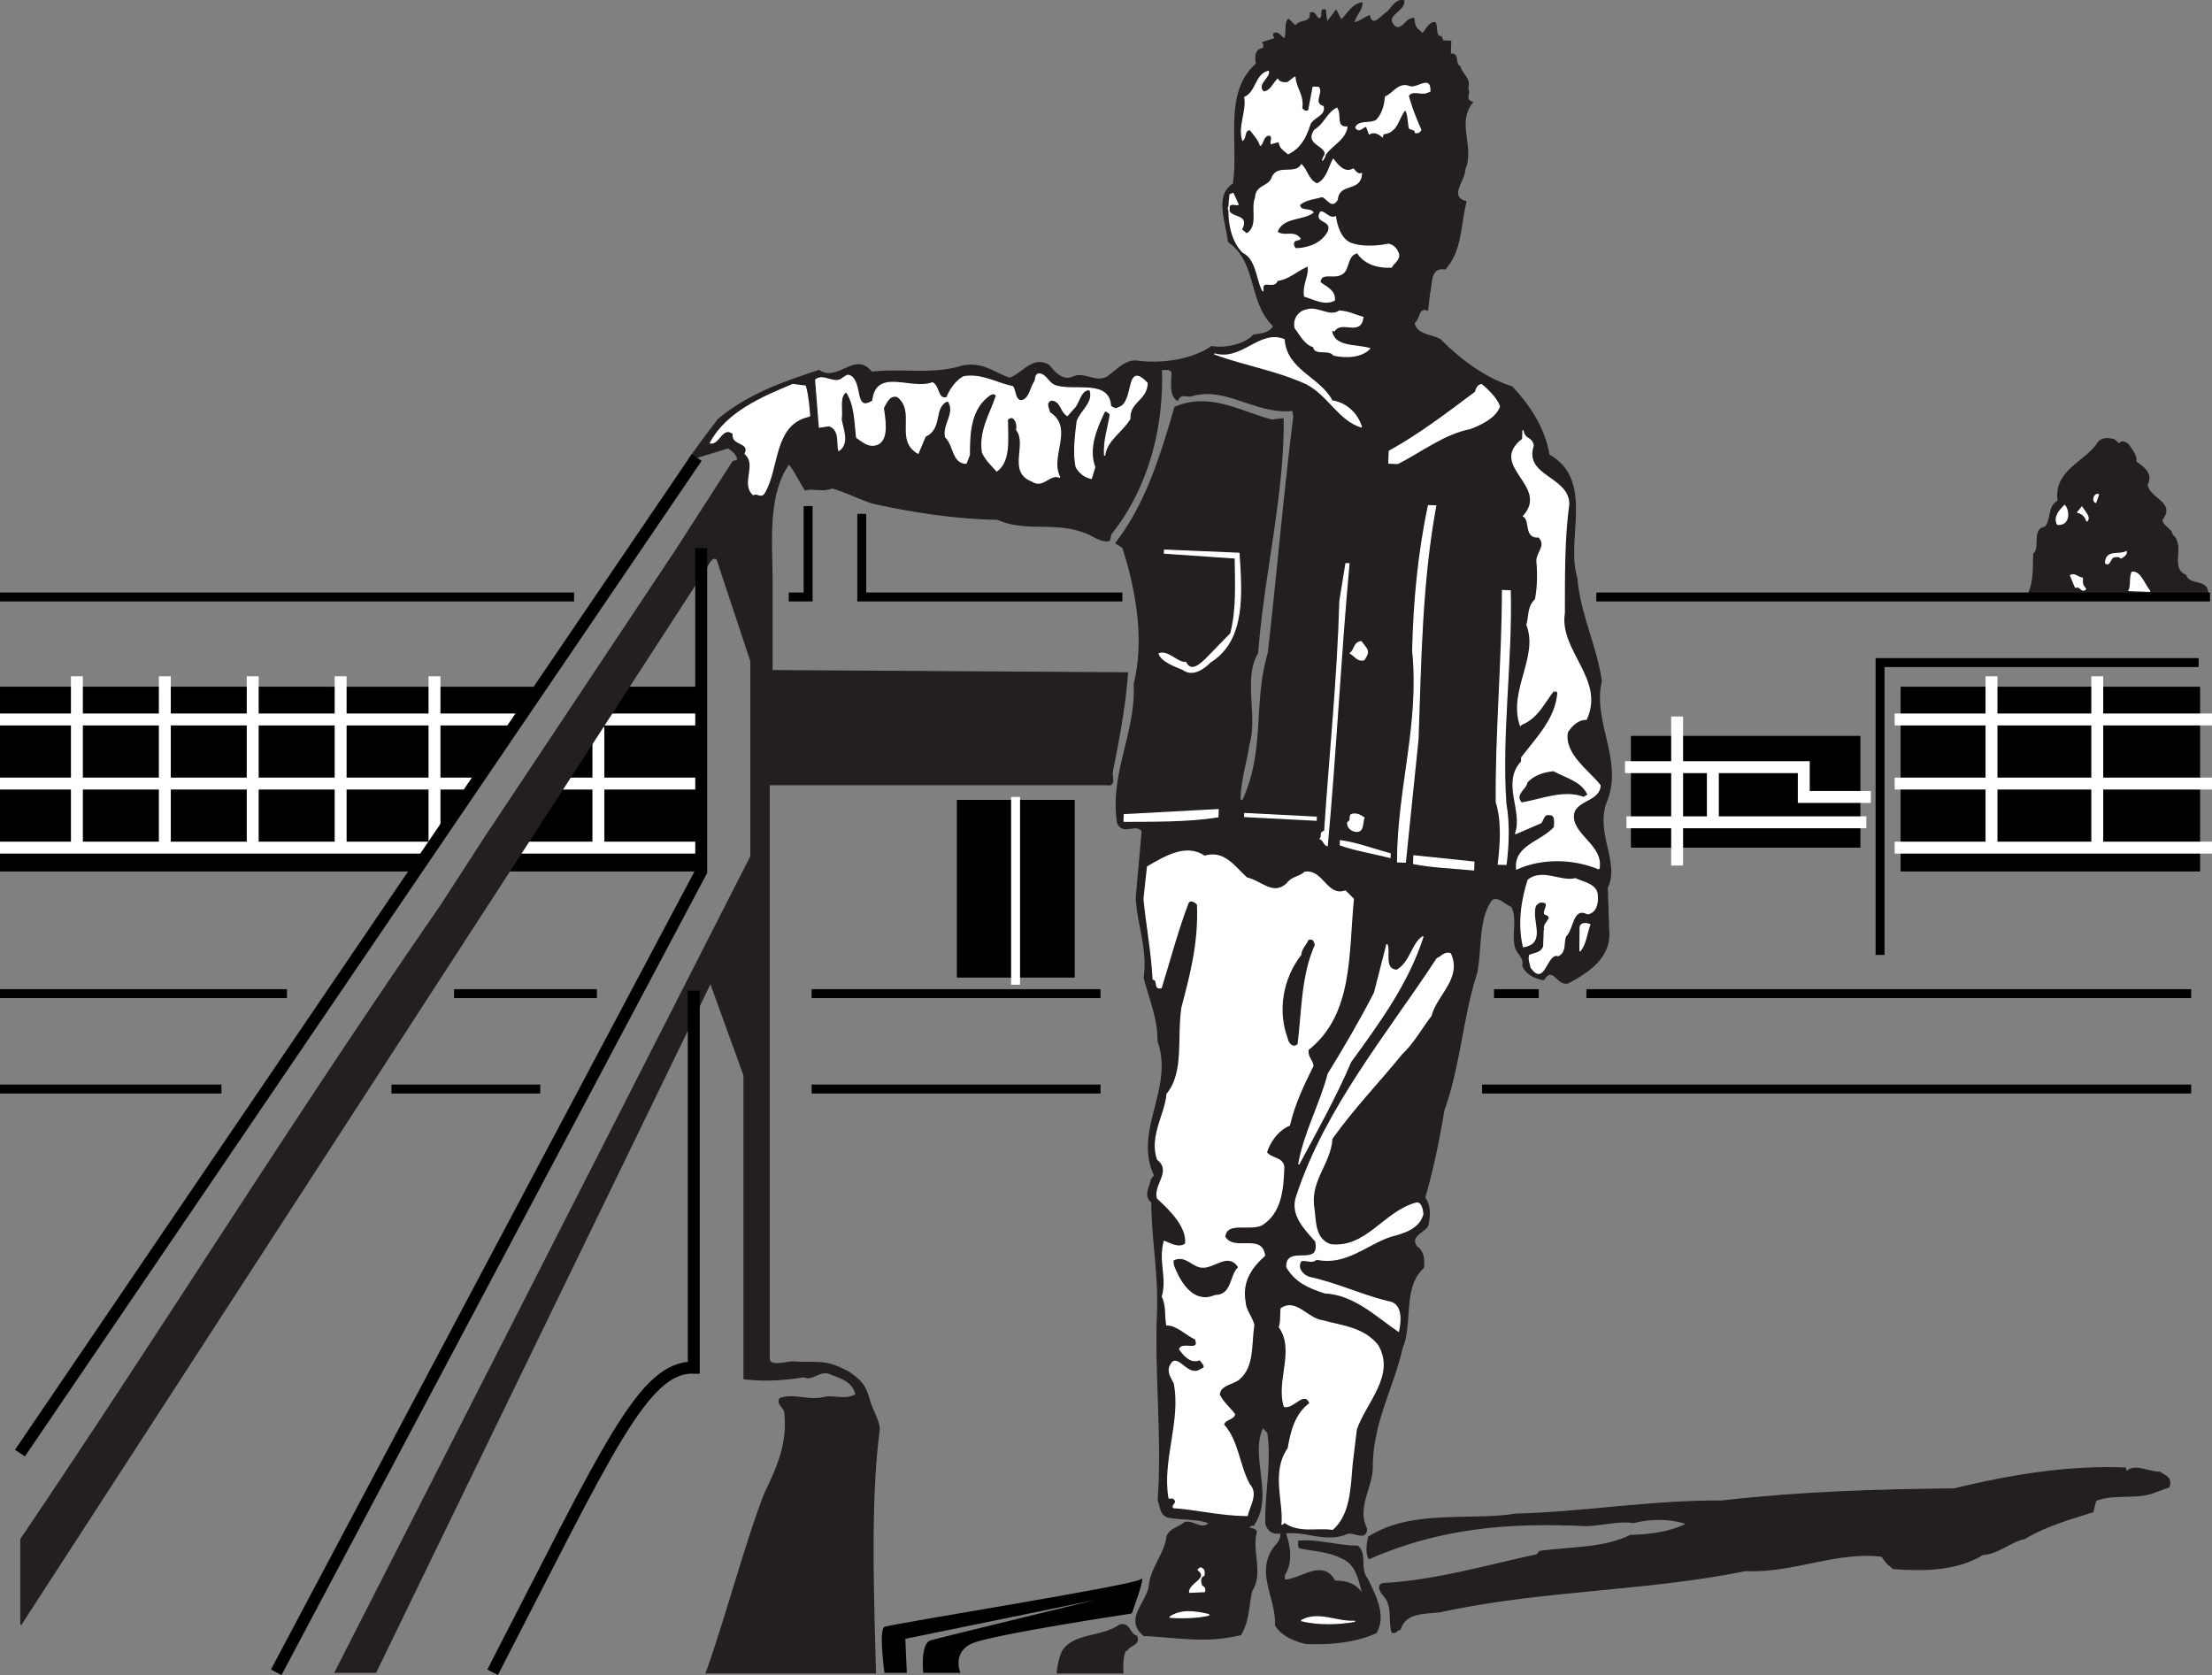 <svg xmlns="http://www.w3.org/2000/svg" width="222.691" height="168.628"><rect width="100%" height="100%" fill="#808080" stroke="none"/><path d="M70.594 69.132H62.94L50.344 87.729h20.25V69.132"/><path fill="none" stroke="#fff" stroke-miterlimit="2" stroke-width="1.2" d="M60.543 72.429h10.05m-10.351.75V85.33"/><path d="m41.793 87.73 12.898-18.598H0v18.597h41.793"/><path fill="none" stroke="#fff" stroke-miterlimit="2" stroke-width="1.2" d="M0 72.429h52.441M0 78.882h47.941M0 85.331h43.594M7.742 68.081v17.25m8.852-17.25v17.25m8.847-17.25v17.25m8.852-17.25v17.25m9.449-17.25v16.648m12.602-5.847h14.25M52.14 85.331h18.454"/><path fill="#231f20" d="M204.063 60.019c.761-1.235.632-2.825.68-4.262.737-.516-.15-2.528 1.112-2.664.747-.633.254-2.09 1.356-2.653-.438-2.957 2.476-3.816 3.86-5.629.324-.71 1.046-.746 1.761-.539l.523.438c.196-.414.665-.156.899.031.34.555.863 1.05.777 1.77.766.507 1.7 1.199 1.125 2.257.13 1.45 2.88 1.786 1.496 3.536-.023.66.93.875 1.028 1.539 1.34 1.125-.36 3.347 1.36 4.07.32 1.148 2.39.324 2.21 1.996l-1.332.11h-16.856"/><path fill="none" stroke="#231f20" stroke-linecap="square" stroke-miterlimit="2" stroke-width=".12" d="M204.063 60.019c.761-1.235.632-2.825.68-4.262.737-.516-.15-2.528 1.112-2.664.747-.633.254-2.09 1.356-2.653-.438-2.957 2.476-3.816 3.86-5.629.324-.71 1.046-.746 1.761-.539l.523.438c.196-.414.665-.156.899.031.34.555.863 1.05.777 1.77.766.508 1.7 1.199 1.125 2.258.13 1.449 2.88 1.785 1.496 3.535-.023.66.93.875 1.028 1.539 1.34 1.125-.36 3.347 1.36 4.07.32 1.148 2.39.324 2.21 1.996l-1.332.11zm0 0"/><path fill="#231f20" d="M216.527 150.347c-1.879.53-3.78-.012-5.55.703l-.278 1.133c-2.367.757-4.73 1.394-6.879 2.703-1.39.25-2.636 1.527-4.199 1.593-2.574 1.59-5.82 1.657-8.992 1.426-.527-.379-.82-.687-1.16-1.242-4.602-.578-8.942 1.672-13.739 1.441-10.039 2.051-20.66 1.922-30.761 4.149-1.508.187-3.485 0-4.028 1.781-.296-.012-.433.465-.789.274-.379-1.153.153-2.579-.832-3.692-.289-.25-.8-1.168.043-1.2 5.235-.296 10.27-1.8 15.352-2.886l.308-.347c3.079-.434 6.375-.258 9.125-1.606 2.043-.047 4.094-.336 5.684-1.18-1.781-.601-3.644-.546-5.398-.128-1.434-.23-3.133.25-4.696.316-7.851-.395-14.836.203-21.906 3.316-.34-.613-.191-1.507-.047-2.164 4.36-2.789 10.32-1.558 14.79-2.304 6.488-.133 13.738-1.38 20.698-1.317 8.137-.918 15.528-1.14 23.457-1.222 5.63-1.364 11.551-2.36 17.243-2.098l.105.422c.695-.934 2.223.02 3.363-.004.528.379 1.243.527.91 1.472l-1.824.66"/><path fill="none" stroke="#231f20" stroke-linecap="square" stroke-miterlimit="2" stroke-width=".12" d="M216.527 150.347c-1.879.53-3.78-.012-5.55.703l-.278 1.133c-2.367.757-4.73 1.394-6.879 2.703-1.39.25-2.636 1.527-4.199 1.593-2.574 1.59-5.82 1.657-8.992 1.426-.527-.379-.82-.687-1.16-1.242-4.602-.578-8.942 1.672-13.739 1.441-10.039 2.051-20.66 1.922-30.761 4.149-1.508.187-3.485 0-4.028 1.781-.296-.012-.433.465-.789.274-.379-1.153.153-2.579-.832-3.692-.289-.25-.8-1.168.043-1.2 5.235-.296 10.27-1.8 15.352-2.886l.308-.347c3.079-.434 6.375-.258 9.125-1.606 2.043-.047 4.094-.336 5.684-1.18-1.781-.601-3.644-.546-5.398-.128-1.434-.23-3.133.25-4.696.316-7.851-.395-14.836.203-21.906 3.316-.34-.613-.191-1.507-.047-2.164 4.36-2.789 10.32-1.558 14.79-2.304 6.488-.133 13.738-1.38 20.698-1.317 8.137-.918 15.528-1.14 23.457-1.222 5.63-1.364 11.551-2.36 17.243-2.098l.105.422c.695-.934 2.223.02 3.363-.004.528.379 1.243.527.91 1.472zm0 0"/><path fill="#fff" d="M214.34 59.452c.258-.531.047-1.316.305-1.848.843-.093 1.218 1.243 1.792 1.922l-2.097-.074"/><path fill="none" stroke="#fff" stroke-linecap="square" stroke-miterlimit="2" stroke-width=".12" d="M214.34 59.452c.258-.531.047-1.316.305-1.848.843-.093 1.218 1.243 1.792 1.922zm0 0"/><path fill="#fff" d="M213.492 56.183c-.11-.247-.414-.137-.652-.145-.426.106-.457 1.008-.863.633.046-1.32 1.285-.738 2.082-1.13.046.302-.32.528-.567.642"/><path fill="none" stroke="#fff" stroke-linecap="square" stroke-miterlimit="2" stroke-width=".12" d="M213.492 56.183c-.11-.247-.414-.137-.652-.145-.426.106-.457 1.008-.863.633.046-1.32 1.285-.738 2.082-1.13.046.302-.32.528-.567.642zm0 0"/><path fill="#fff" d="M210.988 50.573c-.414-.137-.086-.965.27-.773l-.27.773"/><path fill="none" stroke="#fff" stroke-linecap="square" stroke-miterlimit="2" stroke-width=".12" d="M210.988 50.573c-.414-.137-.086-.965.27-.773zm0 0"/><path fill="#fff" d="M210.082 52.46c-.102-.484-.57-.86-.93-.871l.438-.528c.226.372.926 1.055.492 1.399"/><path fill="none" stroke="#fff" stroke-linecap="square" stroke-miterlimit="2" stroke-width=".12" d="M210.082 52.46c-.102-.484-.57-.86-.93-.871l.438-.528c.226.372.926 1.055.492 1.399zm0 0"/><path fill="#fff" d="m208.95 59.144-.5-1.215c.429-.227.714.203 1.19.28-.019.54-.023.661.325 1.09-.438.407-.528-.437-1.016-.155"/><path fill="none" stroke="#fff" stroke-linecap="square" stroke-miterlimit="2" stroke-width=".12" d="m208.95 59.144-.5-1.215c.429-.227.714.203 1.19.28-.019.54-.023.661.325 1.09-.438.407-.528-.437-1.016-.155zm0 0"/><path fill="#fff" d="m207.367 52.788-.238-.008c-.39-.797.289-1.434.726-1.898.461.554.477 1.82-.488 1.906"/><path fill="none" stroke="#fff" stroke-linecap="square" stroke-miterlimit="2" stroke-width=".12" d="m207.367 52.788-.238-.008c-.39-.797.289-1.433.726-1.898.461.554.477 1.82-.488 1.906zm0 0"/><path fill="#231f20" d="M33.742 168.347h4.082l33.707-69.414 3.375 9.308v30.547c1.914.246 3.934.145 6.051-.203.762.445 1.523-.668 2.531-.332 1.125.46 2.375.742 2.688 2.137-.922.566-1.988.168-3.012.254-1.758.48-3.05-.348-4.629.136-.379.59.512.922.488 1.52.313 3.074-.793 5.496-2.02 8.035-1.913 4.914-4.108 13.152-5.901 18.074h17.027c-.172-7.09-.59-17.27.383-24.5.004-.902-.824-2.148-1.032-3.113-.312-.942-.464-1.617-2.085-2.692-2.278-1.175-2.579-.875-5.38-.98-.535-.137-2.62.664-2.581-.414V78.995H111.5c.773.149.441-.805.457-1.226.656-3.278 1.313-6.676 1.55-10.032l-35.788-.226v-9.43c-.047-3.844-.446-8.36 1.703-11.406.691.867 1.078 1.781 1.648 2.64.848-.21 1.797.184 2.711-.207 1.367.41 2.664 1.055 4.028 1.524 4.171.926 8.351 1.55 12.613 1.64 2.777 1.239 5.754.2 8.598 1.262.894.211 1.707 1.078 2.671.871l.145-.652c3.574-4.442 5.289-10.445 5.082-16.574.355.074.844-.149 1.07.277.024 1.02-.261 2.332.563 2.84.328-.828.969-.266 1.515-.485 3.399-.964 6.418 1.903 10.094 1.493l.098.664c-.996 7.89-1.711 16.39-2.574 23.804-1.496 5.051-.22 9.72-2.555 14.801l-.3-.012c.003-1.859.609-3.761.917-5.671.824-2.973-.672-6.567.86-9.157.57-7.722 2.66-15.996 2.566-23.562-.363.047-.723.035-1.086.14-3.332-.894-6.328-2.8-9.8-1.304-1.368 4.699-2.86 9.687-5.942 13.664l.703.445c1.355 4.25 2.258 9.262 1.144 13.727.25 4.87-2.418 8.98-1.687 13.93.488 1.398 1.922-.055 2.488.925l-.594 6.707c.145 2.703 1.204 5.082.801 8.012.524 2.117 1.418 4.07 1.395 6.41 1.695 4.742-2.477 9.04-.352 13.496l-.312.41c-.145.715-.782 1.715.039 2.282 0 3.484.707 7.23.574 11.07-.273 6.172.52 12.625.059 18.973.277.609.191 1.386.96 1.652 1.254.285 3.18.113 4.18.629-.804.812-1.668-.36-2.52-.031-.616.52-1.46.613-1.726 1.382-.246 1.852-1.672 3.184-1.8 5.102-.36 1.668-2.458 3.273-.528 4.844 3.594.183 6.273.758 9.727-.082.828-1.352.757-2.793 1.113-4.403 1.144-1.761-.04-4.023.445-5.808.074-.477-.469-.375-.762-.567.125-.117.25-.293.489-.222 2.086-2.992-.48-6.922.945-9.875l.52.558c.437 3.02-.274 6.176-.2 9.18.215.668.684 1.043 1.47.89.163.489-.216 1.016-.59 1.423-1.95 2.574.241 5.171.085 7.867.625 1.043 1.867 1.566 3.059 1.847 2.515.09 4.926-.129 7.058-1.074 1.024-1.765-.105-3.785-.886-5.433-.809-.93-.036-2.524-.97-3.278-1.917-.004-4.058-.68-5.925-.504.055.18-.074.477.098.664 1.37.286 2.93.34 4.168.985 1.719.66 1.832 2.586 2.265 3.86-.68-1.165-1.628-1.497-2.89-1.481-1.238-2.325-3.54-.063-5.098-.118l.02-.539c.824-1.293.523-2.925.086-4.199 1.992-.293 4.109.98 6.242.035.668-.214 1.894.79 1.937-.472-1.066-2.137.567-4.18.574-6.164-.023-4.442 2.082-7.97 3.004-12.02 1.043-2.426-.027-6.125 2.145-8.09.09-.84-.004-1.683-.707-2.129-.738-1.164.953-1.464 1.156-2.18.211-.894.25-2.03-.324-2.714.82-2.852 1.469-5.95 1.93-8.817 1.593-4.386 1.89-9.48 3.3-13.812.504-2.324.07-5.402 1.52-7.39.738-.458 1.367.468 2.02.671.62 1.16.085 2.703.343 3.914.09.844.98 1.114.77 2.067.386.855 1.215 1.242 2.11 1.394.952-1.527 1.358.649 2.448.324 2.02-1.07 4.293-2.55 4.086-5.199l-.148-4.387c1.23-2.48-1.25-5.449-.117-8.59 1.765-4.14-1.461-8.097-.477-12.203-.48-3.441-2.219-6.921-2.457-10.351-1.246-3.887 1.781-9.844-2.813-12.406-.445-2.66-1.87-4.872-3.722-6.856-2.73-.875-5.188-2.703-7.215-4.754-.887-.512-2.45-.445-2.645-1.715.618-.398.36-1.609 1.368-1.273l.175-1.613c.274-.953-.023-2.762 1.59-2.528 1.688-1.922 1.473-4.332 2.098-6.77-1.844-.484-.106-2.163-.129-3.245.98-2.25-.918-4.657.777-6.758-.89-.274-.148-.906-.492-1.399.336-1.007-.554-1.34-.762-2.187-.593-.262-.07-1.445-.98-1.234l.047-1.32-.84-.028c.066-.18-.11-.246-.105-.426-.66-.023-.383-.973-.61-1.402-.597-.14-.93.808-1.3 1.094-.579-.559-.817-.63-.848-1.528-.836-.031-.938 1.047-1.832.895-1.399-1.188.898-1.59.816-2.672-.773-.207-1.226.738-1.66 1.14-.55.282-1.441 1.692-1.816.36-.426.164-.98.625-1.528.726.024-.66.766-1.234.793-2.015-1.027.148-1.484 1.21-2.101 1.73l-.508-.98-.88 1.172c-.167-.426-.151-.785-.198-1.207-.653-.203-.086.714-.57.879-.422-.016-.395-.793-.942-.575.14 1.086-1.102.625-1.488 1.328l-.696-.683c-.425.168-.113 1.5-.43 1.969-.35-.196-.632-.805-1.062-.52-.066.238.11.305.106.484l-1.215.38c.172.183.16.546-.082.656-.664.039-.695.937-.535 1.484-3.34 2.883-1.72 7.984-2.344 12.102-1.902 1.195-.676 3.878-.5 5.808 2.988 2.086 2.008 6.074 4.562 8.504-.382.707-1.168.8-2.011.89-1 1.106-3.11 1.391-4.242 1.173-2.153 1.484-5.286 1.738-7.375 1.484-1.254-.223-2.133.887-3.118 1.57-1.168.68-2.324-.5-3.422.004-1.101.5-1.906-.488-2.48-1.168-1.648-.96-2.613.867-3.95 1.301-1.718-.598-2.648-1.594-4.698-1.242-3.036.973-6.075.265-9.207.637-1.606-2.157-3.403 1.14-5.278-.184-3.707 1.25-6.988 2.336-10.14 4.93a127.13 127.13 0 0 0-2.977 4.023l.805-.2 3.156-.968c.469.317.937.633.976 1.235l-.488.164-5.777 8.984-19.2 28.867-4.44 6.867c-14.731 21.278-27.833 42.403-42.266 63.754v8.594L71.07 57.191c.254-.352.524-1.243 1.114-.922l3.41 10.27v19.683l-41.852 82.125"/><path fill="none" stroke="#231f20" stroke-linecap="square" stroke-miterlimit="2" stroke-width=".12" d="M33.742 168.347h4.082l33.707-69.414 3.375 9.308v30.547c1.914.246 3.934.145 6.051-.203.762.445 1.523-.668 2.531-.332 1.125.46 2.375.742 2.688 2.137-.922.566-1.988.168-3.012.254-1.758.48-3.05-.348-4.629.136-.379.59.512.922.488 1.52.313 3.074-.793 5.496-2.02 8.035-1.913 4.914-4.108 13.152-5.901 18.074h17.027c-.172-7.09-.59-17.27.383-24.5.004-.902-.824-2.148-1.032-3.113-.312-.942-.464-1.617-2.085-2.692-2.278-1.175-2.579-.875-5.38-.98-.535-.137-2.62.664-2.581-.414V78.995H111.5c.773.149.441-.805.457-1.226.656-3.278 1.313-6.676 1.55-10.032l-35.788-.226v-9.43c-.047-3.844-.446-8.36 1.703-11.406.691.867 1.078 1.781 1.648 2.64.848-.21 1.797.184 2.711-.207 1.367.41 2.664 1.055 4.028 1.524 4.171.926 8.351 1.55 12.613 1.64 2.777 1.239 5.754.2 8.598 1.262.894.211 1.707 1.078 2.671.871l.145-.652c3.574-4.442 5.289-10.445 5.082-16.574.355.074.844-.149 1.07.277.024 1.02-.261 2.332.563 2.84.328-.828.969-.266 1.515-.485 3.399-.964 6.418 1.903 10.094 1.493l.098.664c-.996 7.89-1.711 16.39-2.574 23.804-1.496 5.051-.22 9.72-2.555 14.801l-.3-.012c.003-1.859.609-3.761.917-5.671.824-2.973-.672-6.567.86-9.157.57-7.722 2.66-15.996 2.566-23.562-.363.047-.723.035-1.086.14-3.332-.894-6.328-2.8-9.8-1.304-1.368 4.699-2.86 9.687-5.942 13.664l.703.445c1.355 4.25 2.258 9.262 1.144 13.727.25 4.87-2.418 8.98-1.687 13.93.488 1.398 1.922-.055 2.488.925l-.594 6.707c.145 2.703 1.204 5.082.801 8.012.524 2.117 1.418 4.07 1.395 6.41 1.695 4.742-2.477 9.04-.352 13.496l-.312.41c-.145.715-.782 1.715.039 2.282 0 3.484.707 7.23.574 11.07-.273 6.172.52 12.625.059 18.973.277.609.191 1.386.96 1.652 1.254.285 3.18.113 4.18.629-.804.812-1.668-.36-2.52-.031-.616.52-1.46.613-1.726 1.382-.246 1.852-1.672 3.184-1.8 5.102-.36 1.668-2.458 3.273-.528 4.844 3.594.183 6.273.758 9.727-.082.828-1.352.757-2.793 1.113-4.403 1.144-1.761-.04-4.023.445-5.808.074-.477-.469-.375-.762-.567.125-.117.25-.293.489-.222 2.086-2.992-.48-6.922.945-9.875l.52.558c.437 3.02-.274 6.176-.2 9.18.215.668.684 1.043 1.47.89.163.489-.216 1.016-.59 1.423-1.95 2.574.241 5.171.085 7.867.625 1.043 1.867 1.566 3.059 1.847 2.515.09 4.926-.129 7.058-1.074 1.024-1.765-.105-3.785-.886-5.433-.809-.93-.036-2.524-.97-3.278-1.917-.004-4.058-.68-5.925-.504.055.18-.074.477.098.664 1.37.286 2.93.34 4.168.985 1.719.66 1.832 2.586 2.265 3.86-.68-1.165-1.628-1.497-2.89-1.481-1.238-2.325-3.54-.063-5.098-.118l.02-.539c.824-1.293.523-2.925.086-4.199 1.992-.293 4.109.98 6.242.035.668-.214 1.894.79 1.937-.472-1.066-2.137.567-4.18.574-6.164-.023-4.442 2.082-7.97 3.004-12.02 1.043-2.426-.027-6.125 2.145-8.09.09-.84-.004-1.683-.707-2.129-.738-1.164.953-1.464 1.156-2.18.211-.894.25-2.03-.324-2.714.82-2.852 1.469-5.95 1.93-8.817 1.593-4.386 1.89-9.48 3.3-13.812.504-2.324.07-5.402 1.52-7.39.738-.458 1.367.468 2.02.671.62 1.16.085 2.703.343 3.914.09.844.98 1.114.77 2.067.386.855 1.215 1.242 2.11 1.394.952-1.527 1.358.649 2.448.324 2.02-1.07 4.293-2.55 4.086-5.199l-.148-4.387c1.23-2.48-1.25-5.449-.117-8.59 1.765-4.14-1.461-8.097-.477-12.202-.48-3.442-2.219-6.922-2.457-10.352-1.246-3.887 1.781-9.844-2.812-12.406-.446-2.66-1.872-4.871-3.723-6.856-2.73-.875-5.188-2.703-7.215-4.754-.887-.511-2.45-.445-2.645-1.715.618-.398.36-1.609 1.368-1.273l.175-1.613c.274-.953-.023-2.762 1.59-2.528 1.688-1.921 1.473-4.332 2.098-6.77-1.844-.483-.106-2.163-.129-3.245.98-2.25-.918-4.656.777-6.758-.89-.273-.148-.906-.492-1.398.336-1.008-.554-1.34-.762-2.188-.593-.262-.07-1.445-.98-1.234l.047-1.32-.84-.028c.066-.18-.11-.246-.105-.426-.66-.023-.383-.972-.61-1.402-.597-.14-.93.808-1.3 1.094-.579-.559-.817-.63-.848-1.528-.836-.031-.938 1.047-1.832.895-1.399-1.188.898-1.59.816-2.672-.773-.207-1.226.738-1.66 1.14-.55.282-1.441 1.692-1.816.36-.426.164-.98.625-1.528.727.024-.66.766-1.235.793-2.016-1.027.148-1.484 1.21-2.101 1.73l-.508-.98-.879 1.172c-.168-.426-.152-.785-.2-1.207-.652-.203-.085.715-.57.879-.421-.016-.394-.793-.941-.575.14 1.086-1.102.625-1.488 1.329l-.696-.684c-.425.168-.113 1.5-.43 1.969-.35-.196-.632-.805-1.062-.52-.066.238.11.305.106.485l-1.215.378c.172.184.16.547-.082.657-.664.039-.695.937-.535 1.484-3.34 2.883-1.719 7.984-2.344 12.102-1.902 1.195-.676 3.879-.5 5.808 2.988 2.086 2.008 6.074 4.562 8.504-.382.707-1.168.8-2.011.89-1 1.106-3.11 1.391-4.242 1.173-2.153 1.484-5.286 1.738-7.375 1.484-1.254-.223-2.133.887-3.118 1.57-1.168.68-2.324-.5-3.422.004-1.101.5-1.906-.488-2.48-1.168-1.648-.96-2.613.867-3.95 1.301-1.718-.598-2.648-1.594-4.698-1.242-3.036.972-6.075.265-9.207.637-1.606-2.157-3.403 1.14-5.278-.184-3.707 1.25-6.988 2.336-10.14 4.93a127.13 127.13 0 0 0-2.977 4.023l.805-.2 3.156-.968c.469.317.937.633.977 1.234l-.489.165-5.777 8.984-19.2 28.867-4.44 6.867c-14.731 21.278-27.833 42.403-42.266 63.754v8.594L71.07 57.19c.254-.351.524-1.242 1.114-.921l3.41 10.269v19.684zm0 0"/><path fill="#fff" d="M160.969 87.468c-2.664-1.114-5.844-1.106-8.285.011-.22-2.351 2.433-2.68 3.808-4.191.016-.48.164-1.316-.496-1.277-.598-.14-.617.52-.867.808l-2.563 1.114c.86-2.254-1.382-5.094.614-7.247l.015-.418c1.57-2.046 3.438-3.902 3.649-6.535l-.172-.246-.121.114-.117-.122c-.942 1.164-1.598 2.766-3.243 3.43l-.125.113c-1.199-3.464 1.922-6.898.657-10.125.27-.89.062-1.796.867-2.55.226-1.25.27-2.512.137-3.895.03-.902 1.015-1.527.203-2.394-1.504.125-.782-1.649-1.547-2.098 2.75-3.086-3.606-5.047-.09-7.746l.031-.903c.145 1.028.879.633 1.027 1.54-1.011 3.148 3.555 3.125 3.579 5.886-.485 3.528-.438 7.371-.446 10.973-.613 3.82 4.09 6.687 2.207 10.703-.84-.027-1.523.668-1.906 1.313-.379 2.21 2.148 3.859 3.297 5.34-.059 1.68-2.75 1.406-2.695 3.206.113 1.926 3.02 2.93 2.582 5.196"/><path fill="none" stroke="#fff" stroke-linecap="square" stroke-miterlimit="2" stroke-width=".12" d="M160.969 87.468c-2.664-1.114-5.844-1.106-8.285.011-.22-2.351 2.433-2.68 3.808-4.191.016-.48.164-1.316-.496-1.277-.598-.14-.617.52-.867.808l-2.563 1.114c.86-2.254-1.382-5.094.614-7.247l.015-.417c1.57-2.047 3.438-3.903 3.649-6.536l-.172-.246-.121.114-.117-.122c-.942 1.165-1.598 2.766-3.243 3.43l-.125.113c-1.199-3.464 1.922-6.898.657-10.125.27-.89.062-1.796.867-2.55.226-1.25.27-2.512.137-3.895.03-.902 1.015-1.527.203-2.394-1.504.125-.782-1.649-1.547-2.098 2.75-3.086-3.606-5.047-.09-7.746l.031-.903c.145 1.028.88.633 1.028 1.54-1.012 3.148 3.554 3.125 3.578 5.886-.485 3.528-.438 7.371-.446 10.973-.613 3.82 4.09 6.687 2.207 10.703-.84-.027-1.523.668-1.906 1.313-.379 2.21 2.149 3.859 3.297 5.34-.059 1.68-2.75 1.406-2.695 3.206.113 1.926 3.02 2.93 2.582 5.196zm0 0"/><path fill="#fff" d="M159.848 91.991c-1.594-.777-1.43 1.512-2.239 2.262-.261.652.067 1.504-.73 1.957-1.184-.461-1.371 3.195-2.742 1.164-.047-.36-.274-.73-.137-1.203.488-.223 1.207-.2 1.414-.914l.055-1.617.12.004c-.519-.621 1.126-1.282-.062-1.625-.23-.309.641-1.176-.257-1.207-.301-.07-.489.16-.672.336-.59 1.421 1.129 3.761-1.227 4.16-.523-2.239-.2-4.63.473-6.707 1.422-1.153 3.293.234 4.75-.137.824.39 2.261.559 2.215 1.82.039.602-.114 1.555-.961 1.707"/><path fill="none" stroke="#fff" stroke-linecap="square" stroke-miterlimit="2" stroke-width=".12" d="M159.848 91.991c-1.594-.777-1.43 1.512-2.239 2.262-.261.652.067 1.504-.73 1.957-1.184-.461-1.371 3.195-2.742 1.164-.047-.36-.274-.73-.137-1.203.488-.223 1.207-.2 1.414-.914l.055-1.617.12.004c-.519-.622 1.126-1.282-.062-1.625-.23-.31.641-1.176-.257-1.208-.301-.07-.489.16-.672.336-.59 1.422 1.129 3.762-1.227 4.16-.523-2.238-.2-4.628.473-6.706 1.422-1.153 3.293.234 4.75-.137.824.39 2.261.558 2.215 1.82.039.602-.114 1.555-.961 1.707zm0 0"/><path fill="#fff" d="m159.059 95.745.023-2.398c.074-.48.676-.399.969-.27-.332.89-.364 1.852-.992 2.668"/><path fill="none" stroke="#fff" stroke-linecap="square" stroke-miterlimit="2" stroke-width=".12" d="m159.059 95.745.023-2.398c.074-.48.676-.399.969-.27-.332.89-.364 1.852-.992 2.668zm0 0"/><path fill="#231f20" d="M159.422 80.147c-2.016-.73-4.207.215-6.203.567-.633-.742.523-1.242.605-1.903.625-.695 1.598-1.023 2.563-1.109 1.297.707 2.726.996 3.343 2.277l-.308.168"/><path fill="none" stroke="#231f20" stroke-linecap="square" stroke-miterlimit="2" stroke-width=".12" d="M159.422 80.147c-2.016-.73-4.207.215-6.203.567-.633-.742.523-1.242.605-1.903.625-.695 1.598-1.023 2.563-1.109 1.297.707 2.726.996 3.343 2.277zm0 0"/><path fill="#fff" d="M150.84 86.995c.254-2.094.39-4.371-.203-6.254-.051-7.086.617-14.265.625-21.289l.777.027c.172 7.149-.922 14.375-.445 21.414.351 1.938.273 4.157.023 6.125l-.777-.023"/><path fill="none" stroke="#fff" stroke-linecap="square" stroke-miterlimit="2" stroke-width=".12" d="M150.84 86.995c.254-2.094.39-4.371-.203-6.254-.051-7.086.617-14.265.625-21.289l.777.027c.172 7.149-.922 14.375-.445 21.415.351 1.937.273 4.156.023 6.125zm0 0"/><path fill="#fff" d="M148.047 43.128c-2.656.508-5.004 2.348-7.324 3.527l-.903-.031.043-1.2c3.063-1.695 5.836-3.82 8.672-5.94.07-.297.27-.77.625-.758.762.625 1.688 1.62 1.785 2.222-.46 1.125-1.8 1.739-2.898 2.18"/><path fill="none" stroke="#fff" stroke-linecap="square" stroke-miterlimit="2" stroke-width=".12" d="M148.047 43.128c-2.656.508-5.004 2.348-7.324 3.527l-.903-.031.043-1.2c3.063-1.695 5.836-3.82 8.672-5.94.07-.298.27-.77.625-.758.762.625 1.688 1.62 1.785 2.222-.46 1.125-1.8 1.738-2.898 2.18zm0 0"/><path fill="#fff" d="M148.355 87.57c-2.035-.196-4.132-.266-6.039-.634l.028-.78 6.039.632-.028.781"/><path fill="none" stroke="#fff" stroke-linecap="square" stroke-miterlimit="2" stroke-width=".12" d="M148.355 87.57c-2.035-.196-4.132-.266-6.039-.634l.028-.78 6.039.632zm0 0"/><path fill="#fff" d="M144.063 102.245c-.946 1.227-1.778 2.762-2.958 3.86-2.32 2.859-4.812 5.414-7.02 8.519-.148 2.457-2.124 4.07-1.858 6.719.25 1.453.004 3.363 1.722 3.965 3.649.425 5.403-3.356 8.672-4.2.422-.047.578.618.621 1.102-.347 1.43-1.926 1.914-3.199 2.23-2.488.813-4.543 2.961-7.523 2.317-.438.465-1.079-.035-1.567.187-.45.766.246 1.45.84 1.649 2.742.578 5.281 1.804 7.902 2.437 1.493.172 1.313 1.906 1.098 2.98-2.172-1.456-4.375-3.695-7.434-3.863-1.601-.535-2.902-1.058-3.808-2.593-.102-2.285 3.472.183 2.91-2.598-1.152-1.3-2.606-2.734-1.879-4.629 2.89-8.785 9.09-16.195 14.102-23.824.425-.164.742-.695 1.336-.492 1.113 2.5-1.403 4.093-1.958 6.234"/><path fill="none" stroke="#fff" stroke-linecap="square" stroke-miterlimit="2" stroke-width=".12" d="M144.063 102.245c-.946 1.227-1.778 2.762-2.958 3.86-2.32 2.859-4.812 5.414-7.02 8.519-.148 2.457-2.124 4.07-1.858 6.719.25 1.453.004 3.363 1.722 3.965 3.649.425 5.403-3.356 8.672-4.2.422-.047.578.618.621 1.102-.347 1.43-1.926 1.914-3.199 2.23-2.488.813-4.543 2.961-7.523 2.317-.438.465-1.079-.035-1.567.187-.45.766.246 1.45.84 1.649 2.742.578 5.281 1.804 7.902 2.437 1.493.172 1.313 1.906 1.098 2.98-2.172-1.456-4.375-3.695-7.434-3.863-1.601-.535-2.902-1.058-3.808-2.593-.102-2.285 3.472.183 2.91-2.598-1.152-1.3-2.606-2.734-1.879-4.629 2.89-8.785 9.09-16.195 14.102-23.824.425-.164.742-.695 1.336-.492 1.113 2.5-1.403 4.093-1.958 6.234zm0 0"/><path fill="#fff" d="M135.977 106.886c-1.508 3.55-3.493 7.082-5.227 10.324.531-3.102 2.195-6.106 2.96-9.082 1.59-2.586 3.25-5.41 4.669-8.18.418-1.61.836-3.273 1.25-4.883.332.793-.387 2.508.988 2.618 1.41-.793 1.535-2.707 2.64-3.391-1.48 4.633-4.382 8.613-7.28 12.594"/><path fill="none" stroke="#fff" stroke-linecap="square" stroke-miterlimit="2" stroke-width=".12" d="M135.977 106.886c-1.508 3.55-3.493 7.082-5.227 10.324.531-3.102 2.195-6.106 2.96-9.082 1.59-2.586 3.25-5.41 4.669-8.18.418-1.61.836-3.273 1.25-4.883.332.793-.387 2.508.988 2.618 1.41-.793 1.535-2.707 2.64-3.391-1.48 4.633-4.382 8.613-7.28 12.594zm0 0"/><path fill="#fff" d="m142.754 74.405-1.274 12.383-.78-.027c.019-7.446 2.284-13.852 1.523-21.262.113-4.918.59-9.945 1.59-14.594l.722.028c-1.41 7.695-1.5 15.375-1.781 23.472"/><path fill="none" stroke="#fff" stroke-linecap="square" stroke-miterlimit="2" stroke-width=".12" d="m142.754 74.405-1.274 12.383-.78-.027c.019-7.446 2.284-13.852 1.523-21.262.113-4.918.59-9.945 1.59-14.594l.722.028c-1.41 7.695-1.5 15.375-1.781 23.472zm0 0"/><path fill="#fff" d="M143.523 9.35c-.601.098-1.43-.289-1.75.301.32 1.149.758 2.305 1.262 3.407a.45.45 0 0 1-.55.28c.011-.362-.41-.257-.587-.44-.156-.606-.074-1.325-.414-1.88-.75.817-.742 2.317-2.246 2.446l-.07.297c-.348-.313-.82-.567-1.313-.285l-.273-.73c-.297-.13-.742.694-1.082.081.324-.707 1.39-.312 2.066-.707.622-.64.832-1.473.922-2.371.793-.332 1.309-1.395 2.32-1.059.825.391 2.2-1.183 2.141.496l-.426.165"/><path fill="none" stroke="#fff" stroke-linecap="square" stroke-miterlimit="2" stroke-width=".12" d="M143.523 9.35c-.601.098-1.43-.289-1.75.301.32 1.149.758 2.305 1.262 3.407a.45.45 0 0 1-.55.28c.011-.362-.41-.257-.587-.44-.156-.606-.074-1.325-.414-1.88-.75.817-.742 2.317-2.246 2.446l-.07.297c-.348-.313-.82-.567-1.313-.285l-.273-.73c-.297-.13-.742.694-1.082.081.324-.707 1.39-.312 2.066-.707.622-.64.832-1.473.922-2.371.793-.332 1.309-1.395 2.32-1.059.825.391 2.2-1.183 2.141.496zm0 0"/><path fill="#fff" d="M136.121 147.354c-.203 2.395-.238 5.098-1.969 6.598-1.613-.238-3.316.363-4.84-.71l-.25.23c.258-2.149-1.074-5.258.63-7.66.3-1.731.722-3.458 2.199-4.547-.61-1.403-1.637.543-2.59.328-.813-2.547 1.156-5.66-.504-8 .2-.535.105-1.258.187-1.856 1.477-1.027 2.664 1.055 4.16 1.227 1.961.547 4.118.683 5.555 2.472 1.758 3.008-1.219 5.723-2.156 8.454l-.422 3.464"/><path fill="none" stroke="#fff" stroke-linecap="square" stroke-miterlimit="2" stroke-width=".12" d="M136.121 147.354c-.203 2.395-.238 5.098-1.969 6.598-1.613-.238-3.316.363-4.84-.71l-.25.23c.258-2.149-1.074-5.258.63-7.66.3-1.731.722-3.458 2.199-4.547-.61-1.403-1.637.543-2.59.328-.813-2.547 1.156-5.66-.504-8 .2-.535.105-1.258.187-1.856 1.477-1.027 2.664 1.055 4.16 1.227 1.961.547 4.118.683 5.555 2.472 1.758 3.008-1.219 5.723-2.156 8.454zm0 0"/><path fill="#fff" d="M139.938 86.311c-1.668-.417-3.52-.722-5-1.253l.011-.422c1.735.242 3.453.902 5 1.316l-.012.36"/><path fill="none" stroke="#fff" stroke-linecap="square" stroke-miterlimit="2" stroke-width=".12" d="M139.938 86.311c-1.668-.417-3.52-.722-5-1.253l.011-.422c1.735.242 3.453.902 5 1.316zm0 0"/><path fill="#fff" d="M131.008 163.147c1.715-.96 3.535.184 5.402.067-1.691.3-3.734.351-5.402-.067"/><path fill="none" stroke="#fff" stroke-linecap="square" stroke-miterlimit="2" stroke-width=".12" d="M131.008 163.147c1.715-.96 3.535.184 5.402.067-1.691.3-3.734.351-5.402-.067zm0 0"/><path fill="#fff" d="M140.09 26.882c-1.145.078-2.633-.211-3.43-1.442-1.21.258-.726 1.895-1.762 2.22-.671.339-1.968-.31-2.007.773.644.5 1.535.832 1.441 1.789-.98.507-2.039-.13-2.988-.403-.2-1.148.554-2.144.344-3.05-1.032.382-1.907 1.312-3.11 1.453-.273.949-1.672-.301-1.422 1.09-.676-1.223-.605-3.204-2.023-3.915-1.45-1.488-1.543-3.894-1.297-5.808l.305-.11.5 1.098c-.243.113-.77-.266-.973.328-.043 1.258 2.207.496 1.305 2.207l.527.438c1.285-.735.445-2.504.906-3.63.043-1.32 1.356-1.034 1.696-2.1.582-1.243 2.285-.16 2.921-1.223.582.562.668 1.527 1.555 1.918.973-.387 1.2-1.641 1.649-2.465.402.496 1.086 1.48 2.003.972.176.125.403.614.829.45-.067 1.855-2.25.82-2.434 2.613-.574 1.004-1.07-.277-1.55-.293-.79.215-1.692.3-2.25.824.034.719 1.07.336 1.355.766-.93.75-3.137.43-3.614 1.976.762.567 1.688-.183 2.317.68-.184.176-.602.04-.676.457a.73.73 0 0 0 .223.547c1.32-.012 2.718-.566 3.3-1.746.465-1.242-1.468-.832-.77-1.945.364-.11.876.75 1.485.472.145.965.57 2.48 1.825 2.762.828.27 2.332.262 3.48.004.54.078.883.512 1.047.996.098.605-.574.941-.707 1.297"/><path fill="none" stroke="#fff" stroke-linecap="square" stroke-miterlimit="2" stroke-width=".12" d="M140.09 26.882c-1.145.078-2.633-.211-3.43-1.442-1.21.258-.726 1.895-1.762 2.22-.671.339-1.968-.31-2.007.773.644.5 1.535.832 1.441 1.789-.98.507-2.039-.13-2.988-.403-.2-1.148.554-2.144.344-3.05-1.032.382-1.907 1.312-3.11 1.453-.273.949-1.672-.301-1.422 1.09-.676-1.223-.605-3.204-2.023-3.915-1.45-1.488-1.543-3.894-1.297-5.808l.305-.11.5 1.098c-.243.113-.77-.266-.973.328-.043 1.258 2.207.496 1.305 2.207l.527.438c1.285-.735.445-2.504.906-3.63.043-1.32 1.356-1.034 1.696-2.1.582-1.243 2.285-.16 2.921-1.223.582.562.668 1.527 1.555 1.918.973-.387 1.2-1.641 1.649-2.465.402.496 1.086 1.48 2.003.972.176.125.403.614.829.45-.067 1.855-2.25.82-2.434 2.613-.574 1.004-1.07-.277-1.55-.293-.79.215-1.692.3-2.25.824.034.719 1.07.336 1.355.766-.93.75-3.137.43-3.614 1.976.762.567 1.688-.183 2.317.68-.184.176-.602.04-.676.457a.73.73 0 0 0 .223.547c1.32-.012 2.718-.566 3.3-1.746.465-1.242-1.468-.832-.77-1.945.364-.11.876.75 1.485.472.145.965.57 2.48 1.825 2.762.828.27 2.332.262 3.48.004.54.078.883.512 1.047.996.098.605-.574.941-.707 1.297zm0 0"/><path fill="#fff" d="M136.367 83.667c-.418-.137-.707-.387-.691-.867.43-.223.133-.414.328-.766.426-.226.957.031 1.309.285-.2.532.008 1.559-.946 1.348"/><path fill="none" stroke="#fff" stroke-linecap="square" stroke-miterlimit="2" stroke-width=".12" d="M136.367 83.667c-.418-.137-.707-.387-.691-.867.43-.223.133-.414.328-.766.426-.226.957.031 1.309.285-.2.532.008 1.559-.946 1.348zm0 0"/><path fill="#fff" d="M137.328 66.41c-.668.218-1.004-.516-1.418-.65.488-.222.34-1.07 1.121-1.163.574.8.93.875.297 1.812"/><path fill="none" stroke="#fff" stroke-linecap="square" stroke-miterlimit="2" stroke-width=".12" d="M137.328 66.41c-.668.218-1.004-.516-1.418-.65.488-.222.34-1.07 1.121-1.163.574.8.93.875.297 1.812zm0 0"/><path fill="#fff" d="M131.695 105.655c-.144.715.442 1.098.485 1.64-.97 1.946-1.875 3.837-2.371 5.981-1.098.442-1.977 1.61-2.317 2.739.516.68 1.602.476 1.75 1.441-.074 2.16-.222 4.617-2.246 5.867-1.34.555-3.527-.426-3.703 1.192.965 1.593 3.734-.352 4.016 1.879-1.426 1.273-2.317 2.683-1.965 4.675.031.844.668 1.465.879 2.313-.305 1.91.035 4.203-1.512 5.469-.676.52-1.879.535-1.973 1.554.39.793 1.094 1.36 1.551 1.977-.14.535-.976.445-1.117 1.039 1.504 1.676 1.539 4.078 2.61 6.035.866.93-.016 2.16-.227 3.113-2.703-.03-5.262-.664-7.418-.8-.172-.247.5-.52.09-.836-.051-.243-.36-.07-.536-.137-.648-3.805 1.293-7.82.524-11.57-.281-.551-.738-1.168-.356-1.813.645-1.297 1.637 1.258 2.922.52l.43-.223c.133-.356-.281-.55-.39-.856-.919.45-1.606-.414-2.067-1.03.266-.774 2.148.374 1.598-1.028-1.004-.453-1.871-1.445-2.891-1.418-.156-.79.008-1.984-.441-2.84.543-1.902-.36-3.555.191-5.574.652.262 1.477.77 2.152.254.184-1.735-1.558-3.418-2.84-4.602-.375-1.336 1.536-2.707.016-3.902-.82-2.309.82-4.594.95-6.57 1.82-2.22 1.038-5.668 1.507-8.715.899-3.391 1.73-6.602 1.563-10.391-.23-.246-.7-.566-.954-.152-1.058 2.785-1.824 5.699-2.703 8.55-.785.153-.214-.726-.808-.867-.145-2.707-.653-5.367-.918-8.078l.351-3.23c1.778-1.02 3.864-2.328 5.743-1.059 1.941-.594 2.964 1.004 4.246 2.188 1.43.289 2.632 1.894 4.062.562.504-.703 1.223-.617 1.781-1.14 1.809-.297 2.192 2.539 4.075 1.886l.812.809c-.55 5.504-.043 11.586-4.55 15.148"/><path fill="none" stroke="#fff" stroke-linecap="square" stroke-miterlimit="2" stroke-width=".12" d="M131.695 105.655c-.144.715.442 1.098.485 1.64-.97 1.946-1.875 3.837-2.371 5.981-1.098.442-1.977 1.61-2.317 2.739.516.68 1.602.476 1.75 1.441-.074 2.16-.222 4.617-2.246 5.867-1.34.555-3.527-.426-3.703 1.192.965 1.593 3.734-.352 4.016 1.879-1.426 1.273-2.317 2.683-1.965 4.675.031.844.668 1.465.879 2.313-.305 1.91.035 4.203-1.512 5.469-.676.52-1.879.535-1.973 1.554.39.793 1.094 1.36 1.551 1.977-.14.535-.976.445-1.117 1.039 1.504 1.676 1.539 4.078 2.61 6.035.866.93-.016 2.16-.227 3.113-2.703-.03-5.262-.664-7.418-.8-.172-.247.5-.52.09-.836-.051-.243-.36-.07-.536-.137-.648-3.805 1.293-7.82.524-11.57-.281-.551-.738-1.168-.356-1.813.645-1.297 1.637 1.258 2.922.52l.43-.223c.133-.356-.281-.55-.39-.856-.919.45-1.606-.414-2.067-1.03.265-.774 2.148.374 1.598-1.028-1.004-.453-1.872-1.445-2.891-1.418-.156-.79.008-1.984-.442-2.84.543-1.902-.359-3.555.192-5.574.652.262 1.476.77 2.152.254.184-1.735-1.558-3.418-2.84-4.602-.375-1.336 1.536-2.707.016-3.902-.82-2.309.82-4.594.95-6.57 1.82-2.22 1.038-5.668 1.507-8.715.898-3.391 1.73-6.602 1.563-10.391-.23-.246-.7-.566-.954-.152-1.058 2.785-1.824 5.699-2.703 8.55-.785.153-.215-.726-.808-.867-.145-2.707-.653-5.367-.918-8.078l.351-3.23c1.778-1.02 3.864-2.328 5.742-1.059 1.942-.594 2.965 1.004 4.247 2.188 1.43.289 2.632 1.894 4.062.562.504-.703 1.223-.617 1.781-1.14 1.809-.297 2.192 2.539 4.075 1.886l.812.809c-.55 5.504-.043 11.586-4.55 15.148zm0 0"/><path fill="#fff" d="M134.258 35.745c-.457-.676-1.922.05-2.012-.851-.894-.211-1.394-1.31-1.855-1.868-.207-.906.359-1.668 1.144-1.82 1.153-.379 2.313.8 3.297.113.898.031 1.606.418 2.379.625-.246 1.91-2.11.227-2.867 1.34l-.301-.012c.238 1.75 2.473 1.41 3.84 1.817-.813.87-2.375.937-3.625.656"/><path fill="none" stroke="#fff" stroke-linecap="square" stroke-miterlimit="2" stroke-width=".12" d="M134.258 35.745c-.457-.676-1.922.05-2.012-.851-.894-.211-1.394-1.31-1.855-1.868-.207-.906.359-1.668 1.144-1.82 1.153-.379 2.313.8 3.297.113.898.032 1.606.418 2.379.625-.246 1.91-2.11.227-2.867 1.34l-.301-.012c.238 1.75 2.473 1.41 3.84 1.817-.813.87-2.375.937-3.625.656zm0 0"/><path fill="#fff" d="M131.574 38.651c-3.133-1.43-6.058-1.832-9.32-3.027 2.793.82 4.527-2.422 7.016-1.438.25 3.133 3.59 3.79 4.828 6.176 1.492.23 2.535 1.285 2.968 2.625-2.257-.68-3.312-3.18-5.492-4.336"/><path fill="none" stroke="#fff" stroke-linecap="square" stroke-miterlimit="2" stroke-width=".12" d="M131.574 38.651c-3.133-1.43-6.058-1.832-9.32-3.027 2.793.82 4.527-2.422 7.016-1.438.25 3.133 3.59 3.79 4.828 6.176 1.492.23 2.535 1.285 2.968 2.625-2.257-.68-3.312-3.18-5.492-4.336zm0 0"/><path fill="#fff" d="M133.613 85.132c-.355-.133-.34-.555-.695-.684.25-.355-.098-.664.445-.765.516-7.848 1.313-15.266 1.532-23.184l.609-3.758.3.008c-.866 9.395-1.327 19.106-2.19 28.383"/><path fill="none" stroke="#fff" stroke-linecap="square" stroke-miterlimit="2" stroke-width=".12" d="M133.613 85.132c-.355-.133-.34-.555-.695-.684.25-.355-.098-.664.445-.765.516-7.848 1.313-15.266 1.532-23.184l.609-3.758.3.008c-.866 9.395-1.327 19.105-2.19 28.383zm0 0"/><path fill="#fff" d="M133.14 16.132c1.196-1.578-1.933-1.328-.792-3.028 1.043-.625 1.257-1.699 2.238-2.207.453.739-.188 1.918 1.016 1.899-.235 1.492-2.051 1.969-2.461 3.336"/><path fill="none" stroke="#fff" stroke-linecap="square" stroke-miterlimit="2" stroke-width=".12" d="M133.14 16.132c1.196-1.578-1.933-1.328-.792-3.028 1.043-.625 1.257-1.699 2.238-2.207.453.739-.188 1.918 1.016 1.899-.235 1.492-2.051 1.969-2.461 3.336zm0 0"/><path fill="#231f20" d="M130.574 105.077c-.433.402-.832-.21-.879-.57-1.043-2.801-.453-6.02 1.371-8.36.024-.597.516-1 .711-1.476.426-.102.418.137.528.441-1.367 3.074-1.313 6.559-1.73 9.965"/><path fill="none" stroke="#231f20" stroke-linecap="square" stroke-miterlimit="2" stroke-width=".12" d="M130.574 105.077c-.433.402-.832-.21-.879-.57-1.043-2.801-.453-6.02 1.371-8.36.024-.597.516-1 .711-1.476.426-.102.418.137.528.441-1.367 3.074-1.313 6.559-1.73 9.965zm0 0"/><path fill="#fff" d="m125.309 82.198.011-.3 7.192.37-.008.301-7.196-.37"/><path fill="none" stroke="#fff" stroke-linecap="square" stroke-miterlimit="2" stroke-width=".12" d="m125.309 82.198.011-.3 7.192.37-.008.301zm0 0"/><path fill="#fff" d="M131.82 12.663c-.402 1.25-.976 2.25-2.136 2.809-.41-.375-.825-.508-.918-1.235l-.79.215c-.046-.305.208-.715-.148-.848-.66-.023-.625.7-.937 1.051-.047-.363-.567-1.043-1.028-1.597-.656-.024-.386.765-.758 1.054-.43-1.398.465-2.988.211-4.316 1.223-.559 1.04-2.246 2.375-2.621.16.61-1.308 1.336-.492 2.086.719-.035.989-.867 1.426-1.27.168.305.586.38 1.008.336l.738-.578c.023 1.082.899 1.836.672 3.148.172.247.465.434.715.204l.441-2.325.54.02c.46.496-.657 1.597.472 1.933.207.97-1.18 1.043-1.39 1.934"/><path fill="none" stroke="#fff" stroke-linecap="square" stroke-miterlimit="2" stroke-width=".12" d="M131.82 12.663c-.402 1.25-.976 2.25-2.136 2.809-.41-.375-.825-.508-.918-1.235l-.79.215c-.046-.305.208-.715-.148-.848-.66-.023-.625.7-.937 1.051-.047-.363-.567-1.043-1.028-1.597-.656-.024-.386.765-.758 1.054-.43-1.398.465-2.988.211-4.316 1.223-.559 1.04-2.246 2.375-2.621.16.61-1.308 1.336-.492 2.086.719-.035.989-.867 1.426-1.27.168.305.586.38 1.008.336l.738-.578c.023 1.082.899 1.836.672 3.148.172.247.465.434.715.204l.441-2.325.54.02c.46.496-.657 1.598.472 1.933.207.97-1.18 1.043-1.39 1.934zm0 0"/><path fill="#231f20" d="M122.309 130.304c-2.012.89-3.262-1.075-3.875-2.477-.11-.305-.282-.55-.207-.91 1.156-.496 1.773.723 2.793.762 1.257.101 2.574-1.535 3.546-.118-.87.868-.578 2.743-2.257 2.743"/><path fill="none" stroke="#231f20" stroke-linecap="square" stroke-miterlimit="2" stroke-width=".12" d="M122.309 130.304c-2.012.89-3.262-1.075-3.875-2.477-.11-.305-.282-.55-.207-.91 1.156-.496 1.773.723 2.793.762 1.257.101 2.574-1.535 3.546-.118-.87.868-.578 2.743-2.257 2.743zm0 0"/><path fill="#fff" d="M117.754 162.804c1.168-.801 2.539-.57 3.851-.285l.118.062c-1.032.266-2.715.328-3.97.223"/><path fill="none" stroke="#fff" stroke-linecap="square" stroke-miterlimit="2" stroke-width=".12" d="M117.754 162.804c1.168-.801 2.539-.57 3.851-.285l.118.062c-1.032.266-2.715.328-3.97.223zm0 0"/><path fill="#fff" d="M121.832 66.647c-.562.582-1.734 1.5-2.73.747-.766-.329-2.133-.797-2.407-1.586.914-.329 1.828.964 2.672.875.563 1.16 1.621.054 2.055-.348l2.488-2.555c.63-2.441.477-5.027.45-7.61l-7.13-.487.012-.301 7.492.32c.23 3.793.715 8.73-2.902 10.945"/><path fill="none" stroke="#fff" stroke-linecap="square" stroke-miterlimit="2" stroke-width=".12" d="M121.832 66.647c-.562.582-1.734 1.5-2.73.747-.766-.329-2.133-.797-2.407-1.586.914-.329 1.828.964 2.672.875.563 1.16 1.621.054 2.055-.348l2.488-2.555c.63-2.441.477-5.027.45-7.61l-7.13-.487.012-.301 7.492.32c.23 3.793.715 8.73-2.902 10.945zm0 0"/><path fill="#fff" d="M119.762 160.292c-.031-.902 2.027-1.371.86-2.25.062-.117.25-.293.421-.106.18.067.227.368.156.665-.484.164-.324.77-.215 1.074.239.07.352.254.282.55l-1.504.067"/><path fill="none" stroke="#fff" stroke-linecap="square" stroke-miterlimit="2" stroke-width=".12" d="M119.762 160.292c-.031-.902 2.027-1.371.86-2.25.062-.117.25-.293.421-.106.18.067.227.368.156.665-.484.164-.324.77-.215 1.074.239.07.352.254.282.55zm0 0"/><path fill="#fff" d="M122.61 82.226c-3.02.492-6.622.43-9.442.449l.02-.66 9.445-.508-.024.719"/><path fill="none" stroke="#fff" stroke-linecap="square" stroke-miterlimit="2" stroke-width=".12" d="M122.61 82.226c-3.02.492-6.622.43-9.442.449l.02-.66 9.445-.508zm0 0"/><path fill="#231f20" d="M113.496 166.077c.195-.473 1.277-.496.945-1.348-.832-.27-.671-1.402-1.699-1.14-1.664 1.203-4.234.875-5.484 2.27-.664.62-.817 2.55-.817 2.55h6.602s-.145-2.285.453-2.332"/><path fill="none" stroke="#231f20" stroke-linecap="square" stroke-miterlimit="2" stroke-width=".12" d="M113.496 166.077c.195-.473 1.277-.496.945-1.348-.832-.27-.671-1.402-1.699-1.14-1.664 1.203-4.234.875-5.484 2.27-.664.62-.817 2.55-.817 2.55h6.602s-.145-2.285.453-2.332zm0 0"/><path fill="#fff" d="M113.742 42.17c-.828 1.352-2.355 2.141-2.531 3.696-.125-1.566.398-2.808.566-4.183-.175-.13-.347-.375-.593-.262-.778 1.656-1.688 3.664-.973 5.61l-.344 1.128c-.715-.144-1.18-.582-1.52-1.133-.312-1.394-.066-3.304.102-4.62.336-1.009 1.809-1.977 1.254-3.196-1.023.023-1.012 1.402-1.691 1.98l-.563.641c-.707-.445-.605-1.523-1.629-1.559-.668.278-.21.895-.164 1.258 2.469 1.586-.093 4.438 1.035 6.52-1.004-.457-1.66 1.14-2.773.383-2.492-.93-.414-3.676-1.563-5.16.079-.477-.027-.962-.378-1.212-.293-.132-.664.157-.555.399.004 1.684.285 3.973-1.07 4.945-.465-.496-1.102-1.117-1.438-1.851-.344-2.172.797-3.875 1.399-5.715-.223-.426-.715-.082-.903.09-1.793 1.437-1.816 3.898-1.824 5.879l-.332.832c-1.379-.051-1.195-1.844-2.066-2.657-.254-1.328 1.105-2.422.246-3.652-1.582.605-.516 2.805-2.286 3.582l-.722 1.715c-2.352-1.34-.09-4.203-2.082-5.715-.832-.21-1.102.621-1.418 1.148.14 1.086.55 3.082-.547 3.645-.914.39-1.555-.293-2.14-.672-.184-1.629-.18-3.371-1.04-4.601-.797.453-.363 1.847-.52 2.804.15.906.821 2.367-.226 3.114-.219-.668.192-2.094-.996-2.497l-.965.145-.375-4.754c.805-.691 1.903.606 2.77-.203.246-.113.375-.348.668-.219 1.3.649.347 3.797 2.312 2.543.36-3.348 3.88-1.004 6.008-1.832.707.387.48 1.758 1.45 1.492.327-.828.96-1.707 1.695-2.101 1.812-.297 3.277.656 4.945 1.011.285.493.195 1.27.793 1.41.902-.09.941-1.226 1.387-1.874.19-.293.03-.899.57-.817.652.14.863.988 1.578 1.192 1.898.609 5.363-.653 5.512 2.054.234.13.527.38.773.149 1.758-.418.652-4.84 2.91-2.48-.062 1.738-1.804 1.796-1.746 3.6"/><path fill="none" stroke="#fff" stroke-linecap="square" stroke-miterlimit="2" stroke-width=".12" d="M113.742 42.17c-.828 1.352-2.355 2.141-2.531 3.696-.125-1.566.398-2.808.566-4.183-.175-.13-.347-.375-.593-.262-.778 1.656-1.688 3.664-.973 5.61l-.344 1.128c-.715-.144-1.18-.582-1.52-1.133-.312-1.394-.066-3.304.102-4.62.336-1.009 1.809-1.977 1.254-3.196-1.023.023-1.012 1.402-1.691 1.98l-.563.641c-.707-.445-.605-1.523-1.629-1.559-.668.278-.21.895-.164 1.258 2.469 1.586-.093 4.438 1.035 6.52-1.004-.457-1.66 1.14-2.773.383-2.492-.93-.414-3.676-1.563-5.16.079-.477-.027-.962-.378-1.212-.293-.132-.665.157-.555.399.004 1.684.285 3.973-1.07 4.945-.465-.496-1.102-1.117-1.438-1.851-.344-2.172.797-3.875 1.398-5.715-.222-.426-.714-.082-.902.09-1.793 1.437-1.816 3.898-1.824 5.879l-.332.832c-1.379-.051-1.195-1.844-2.066-2.657-.254-1.328 1.105-2.422.246-3.652-1.582.605-.516 2.805-2.286 3.582l-.722 1.715c-2.352-1.34-.09-4.203-2.082-5.715-.832-.21-1.102.621-1.418 1.148.14 1.086.55 3.083-.547 3.645-.914.39-1.555-.293-2.14-.672-.184-1.629-.18-3.371-1.04-4.601-.797.453-.363 1.847-.52 2.804.15.907.821 2.367-.226 3.114-.219-.668.192-2.094-.996-2.497l-.965.145-.375-4.754c.805-.691 1.903.606 2.77-.203.246-.113.375-.348.668-.219 1.3.649.347 3.797 2.312 2.543.36-3.347 3.88-1.004 6.008-1.832.707.387.48 1.758 1.45 1.492.327-.828.96-1.707 1.695-2.101 1.812-.297 3.277.656 4.945 1.011.285.493.195 1.27.793 1.41.902-.09.941-1.226 1.387-1.874.19-.293.03-.899.57-.817.652.14.863.989 1.578 1.192 1.898.609 5.363-.653 5.512 2.054.234.13.527.38.773.149 1.758-.418.652-4.84 2.91-2.48-.062 1.738-1.804 1.796-1.746 3.6zm0 0"/><path fill="#fff" d="M81.512 41.886c-3.75.77-3.067 5.297-4.594 7.761-.316.473-.656-.082-1.086.145-1.223-1.125.465-2.984-.816-4.11.582-1.242-1.414-.831-1.192-2.023-1.11-.879-1.418 1.09-2.312.938 1.668-3.121 5.261-4.618 8.308-5.891l1.254.164c.27.969.352 1.992.438 3.016"/><path fill="none" stroke="#fff" stroke-linecap="square" stroke-miterlimit="2" stroke-width=".12" d="M81.512 41.886c-3.75.77-3.067 5.297-4.594 7.761-.316.473-.656-.082-1.086.145-1.223-1.125.465-2.984-.816-4.11.582-1.242-1.414-.831-1.192-2.023-1.11-.879-1.418 1.09-2.312.938 1.668-3.121 5.261-4.618 8.308-5.891l1.254.164c.27.969.352 1.992.438 3.016zm0 0"/><path fill="none" stroke="#000" stroke-miterlimit="2" stroke-width=".9" d="M221.344 66.702h-32.07v29.43m-38.864 3.898h4.5m4.8 0h60.884m-71.384 9.602h71.384M0 100.03h28.89M0 109.632h22.293m23.417-9.602h14.384m-20.684 9.602h14.98"/><path d="M108.195 98.413V80.526H96.332v17.887h11.863"/><path fill="none" stroke="#000" stroke-miterlimit="2" stroke-width=".9" d="M81.71 100.03h29.083m-29.083 9.602h29.083"/><path fill="none" stroke="#fff" stroke-miterlimit="2" stroke-width=".9" d="M102.242 99.132V80.229"/><path fill="none" stroke="#000" stroke-miterlimit="2" stroke-width=".9" d="M112.992 60.097H86.758v-8.364m-7.352 8.364h1.95v-9.153m-23.559 9.153H0m222.492 0h-61.785"/><path d="M221.492 87.73V69.131h-30.148v18.597h30.148"/><path fill="none" stroke="#fff" stroke-miterlimit="2" stroke-width="1.2" d="M190.742 72.429h31.95m-31.95 6.453h31.95m-31.95 6.449h31.95m-22.2-17.25v17.25m10.648-17.25v17.25"/><path d="M164.191 85.331v-11.25h23.102v11.25h-23.102"/><path fill="none" stroke="#fff" stroke-miterlimit="2" stroke-width="1.2" d="M163.742 82.78h24.149m-19.047-10.648v15m-5.25-9.902h18v3h6.75m-15.903-3v5.55"/><path fill="none" stroke="#000" stroke-miterlimit="2" stroke-width="1.2" d="M69.844 99.73v37.949c-5.102-.149-8.703 8.316-20.25 30.668m-21.785 0 42.785-80.618V55.18M2.008 146.284 70.14 46.05"/><path d="M89.043 168.41s-.602-4.329 0-4.63c.598-.3 25.2-4.199 25.8-4.8.598-.598-.902 3.449-.902 3.449s-13.949 2.101-16.05 3c-2.098.902-1.2 2.98-1.2 2.98h-3.75s-.3-2.98.75-3.277c1.051-.301 16.5-4.051 16.5-4.051l-19.05 3.898.152 3.43h-2.25"/></svg>
